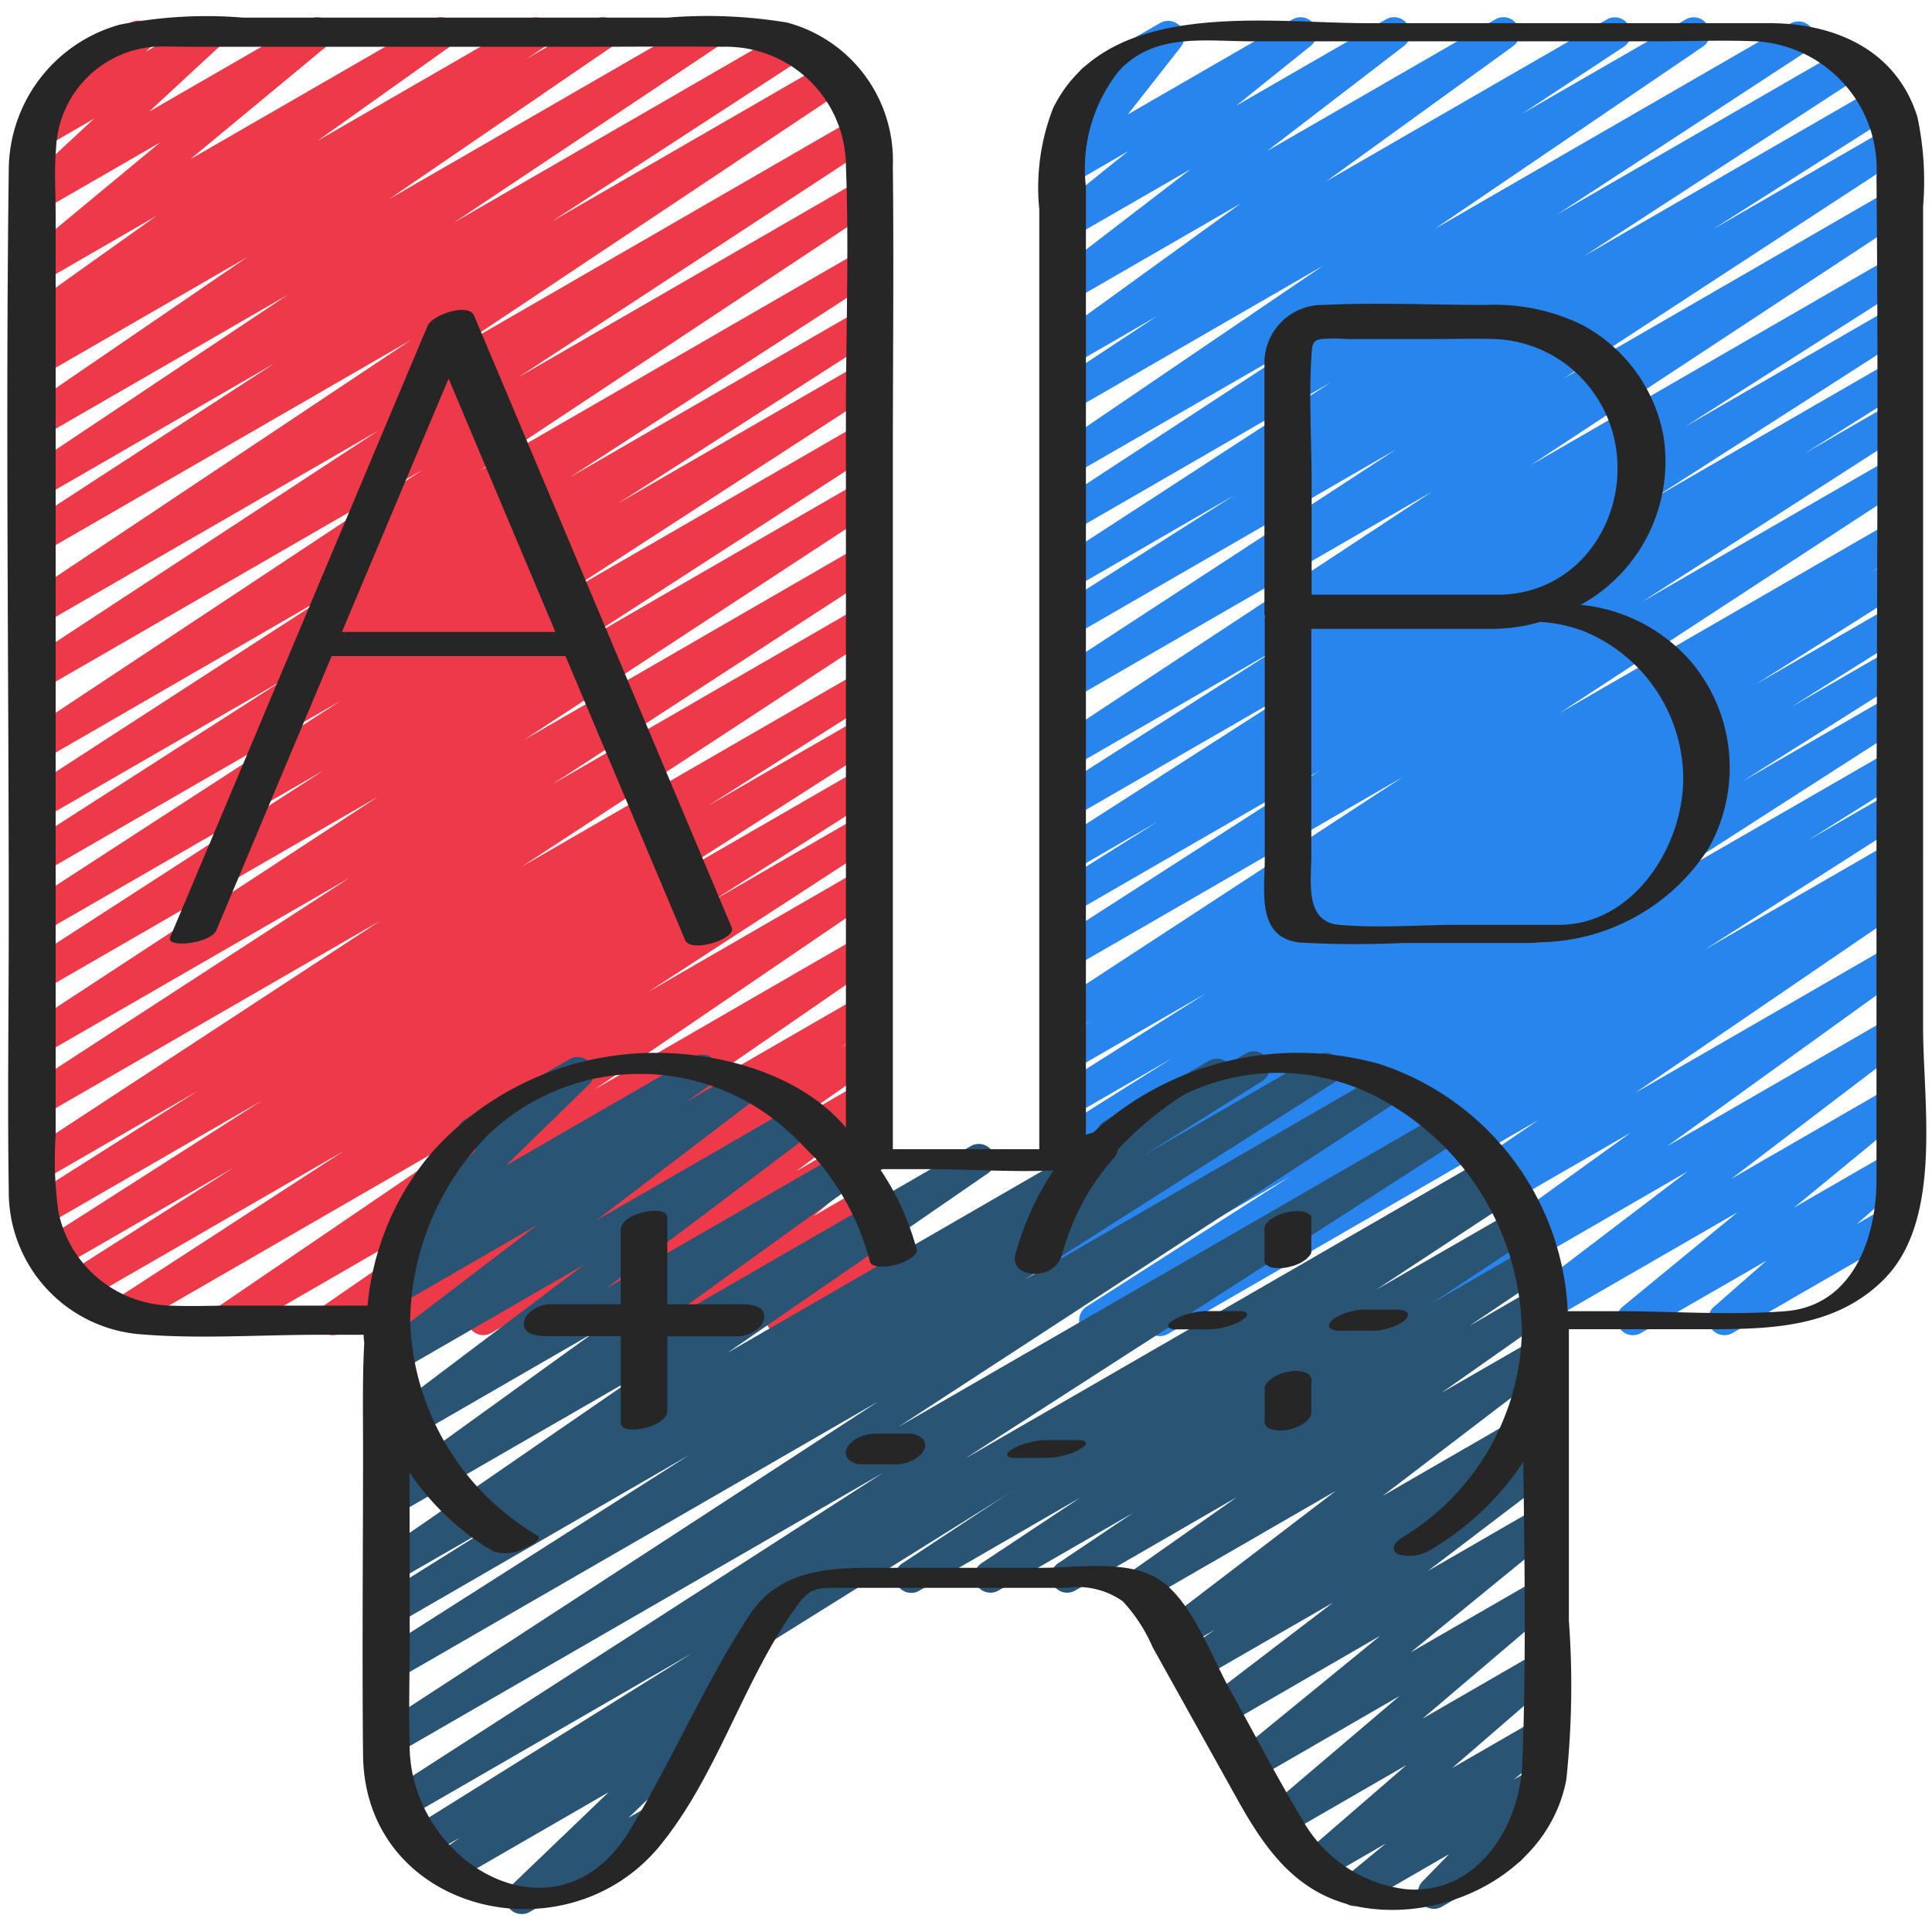 <svg id="Icons" xmlns="http://www.w3.org/2000/svg" viewBox="0 0 60 60"><defs><style>.cls-1{fill:#ee3a48;}.cls-2{fill:#2885ee;}.cls-3{fill:#295474;}.cls-4{fill:#262626;}</style></defs><title>035 - AB Game Testing</title><path class="cls-1" d="M12.5,41.471a.5.5,0,0,1-.276-.917l1.148-.762L10.577,41.4a.5.5,0,0,1-.534-.844l6.377-4.4L7.343,41.4a.5.5,0,0,1-.531-.845l8.8-5.994L4.087,41.216a.5.5,0,0,1-.523-.852l7.112-4.618L2.648,40.381a.5.5,0,0,1-.518-.855l5.134-3.268-5.42,3.129a.5.5,0,0,1-.52-.854l6.8-4.347-6.739,3.89a.5.5,0,0,1-.518-.855l5.279-3.344L1.28,36.686a.5.5,0,0,1-.523-.851l11.059-7.243L1.28,34.675a.5.5,0,0,1-.522-.852l10.1-6.563L1.28,32.786a.5.5,0,0,1-.523-.85l10.993-7.2L1.28,30.784a.5.5,0,0,1-.521-.852l9.283-6L1.28,28.987a.5.5,0,0,1-.522-.851l9.809-6.366L1.28,27.132a.5.5,0,0,1-.52-.854L8.827,21.1,1.28,25.457A.5.5,0,0,1,.759,24.6l9.54-6.179L1.28,23.632a.5.5,0,0,1-.526-.85l12.363-8.188L1.28,21.428a.5.5,0,0,1-.524-.851l11-7.207L1.279,19.417a.5.5,0,0,1-.527-.849L12.77,10.555,1.279,17.188a.5.5,0,0,1-.522-.852l7.761-5.047L1.279,15.468a.5.5,0,0,1-.527-.849L8.939,9.154l-7.66,4.422a.5.5,0,0,1-.532-.846L7.675,7.989l-6.4,3.693a.5.5,0,0,1-.523-.851l.592-.388-.069.039a.5.5,0,0,1-.54-.839L4.866,6.7,1.279,8.773A.5.5,0,0,1,.71,7.956L4.972,4.425,1.279,6.556a.5.5,0,0,1-.59-.8l2.234-2.07-1.5.867a.5.5,0,0,1-.6-.794l.89-.851a.5.5,0,0,1,.008-.861L4.031.714a.5.5,0,0,1,.6.794l-.106.1L6.274.6a.5.5,0,0,1,.59.8L4.632,3.466,9.6.6a.5.5,0,0,1,.569.817L5.907,4.947,13.443.6a.5.5,0,0,1,.54.84L9.861,4.373,16.4.6a.5.5,0,0,1,.524.85l-.585.384L18.479.6a.5.5,0,0,1,.533.845L12.081,6.186,21.762.6a.5.5,0,0,1,.527.848L14.1,6.911,24.365.985a.5.5,0,0,1,.523.852L17.127,6.884,25.68,1.946a.5.5,0,0,1,.527.849L14.188,10.811,26.573,3.66a.5.5,0,0,1,.525.851L16.1,11.716l10.617-6.13a.5.5,0,0,1,.675.17.5.5,0,0,1-.149.68L14.889,14.62,26.723,7.788a.5.5,0,0,1,.521.853l-9.551,6.186,9.032-5.214a.5.5,0,0,1,.52.854l-8.052,5.168,7.533-4.349a.5.5,0,0,1,.522.852l-9.811,6.367,9.291-5.364a.5.5,0,0,1,.521.852L17.96,20l8.769-5.062a.5.5,0,0,1,.523.85l-10.994,7.2L26.73,16.938a.5.5,0,0,1,.523.852L17.161,24.352l9.57-5.526a.5.5,0,0,1,.524.851L16.194,26.921l10.539-6.085a.5.5,0,0,1,.518.855l-5.284,3.347,4.767-2.752a.5.5,0,0,1,.52.854l-6.8,4.348,6.283-3.627a.5.5,0,0,1,.519.855l-5.118,3.259,4.6-2.657a.5.5,0,0,1,.523.852L20.138,30.8l6.6-3.811a.5.5,0,0,1,.532.846l-8.794,5.991L26.74,29.05a.5.5,0,0,1,.534.845L20.9,34.29l5.844-3.374a.5.5,0,0,1,.527.85l-1.156.766.63-.363a.5.5,0,0,1,.536.843l-2.432,1.7,1.9-1.1a.5.5,0,0,1,.55.833l-2.565,1.924,2.016-1.164a.5.5,0,0,1,.573.814l-2.057,1.746,1.486-.858a.5.5,0,0,1,.651.732l-1.255,1.684.606-.349a.5.5,0,0,1,.727.585l-.221.69a.509.509,0,0,1,.179.181.5.5,0,0,1-.184.683l-.5.288a.5.5,0,0,1-.727-.586l.106-.33-1.586.915a.5.5,0,0,1-.651-.731l1.255-1.684L20.963,41.4a.5.5,0,0,1-.573-.813l2.058-1.747L18.012,41.4a.5.5,0,0,1-.55-.833l2.563-1.922L15.253,41.4a.5.5,0,0,1-.536-.842l2.431-1.7-4.4,2.541A.5.5,0,0,1,12.5,41.471Z"/><path class="cls-2" d="M34.014,41.5a.5.5,0,0,1-.27-.921l6.307-4.031L33.28,40.454a.5.5,0,0,1-.515-.856l3.092-1.942L33.28,39.144a.5.5,0,0,1-.52-.854l8.292-5.329L33.28,37.447a.5.5,0,0,1-.517-.855L37.9,33.339,33.28,36.008a.5.5,0,0,1-.516-.856l3.625-2.28L33.28,34.666a.5.5,0,0,1-.516-.855l4.707-2.974L33.28,33.256a.5.5,0,0,1-.514-.857l1.111-.693-.6.344a.5.5,0,0,1-.523-.852l10.811-7.066L33.28,30.071a.5.5,0,0,1-.52-.853L41,23.923,33.28,28.38a.5.5,0,0,1-.515-.857l3.176-2L33.28,27.064a.5.5,0,0,1-.519-.853l7.885-5.058L33.28,25.406a.5.5,0,0,1-.518-.854l6.9-4.4L33.28,23.834a.5.5,0,0,1-.525-.851l11.717-7.714L33.279,21.73a.5.5,0,0,1-.523-.851l10.6-6.922L33.279,19.774a.5.5,0,0,1-.518-.854l5.569-3.538L33.279,18.3a.5.5,0,0,1-.522-.852l8.577-5.575-8.055,4.651a.5.5,0,0,1-.523-.852L40.505,10.6l-7.226,4.17a.5.5,0,0,1-.531-.845l8.334-5.667-7.8,4.505a.5.5,0,0,1-.525-.85l3.164-2.088-2.639,1.523a.5.5,0,0,1-.543-.838l5.8-4.195L33.279,9.351a.5.5,0,0,1-.554-.83l4.25-3.265-3.7,2.133a.5.5,0,0,1-.563-.823L35.03,4.7,33.279,5.715a.5.5,0,0,1-.642-.741l1.648-2.1-.063.036a.5.5,0,1,1-.5-.865L36.031.714a.5.5,0,0,1,.643.741l-1.649,2.1L40.145.6a.5.5,0,0,1,.563.822L38.393,3.283,43.045.6a.5.5,0,0,1,.555.829L39.352,4.69,46.442.6a.5.5,0,0,1,.543.838L41.192,5.628,49.907.6a.5.5,0,0,1,.526.849L47.272,3.532,52.357.6a.5.5,0,0,1,.532.845L44.554,7.11,55.6.733a.5.5,0,0,1,.523.852L48.375,6.65l8.881-5.127a.5.5,0,0,1,.522.852L49.191,7.956l9.033-5.214a.5.5,0,0,1,.518.855L53.188,7.125l5.438-3.139a.5.5,0,0,1,.523.852l-10.6,6.924L58.72,5.889a.5.5,0,0,1,.525.85L47.539,14.446,58.72,7.991a.5.5,0,0,1,.518.855l-6.91,4.408,6.392-3.69a.5.5,0,0,1,.519.854l-7.885,5.058,7.366-4.253a.5.5,0,0,1,.515.856l-3.176,1.995,2.661-1.536a.5.5,0,0,1,.52.854L51,18.687l7.721-4.458a.5.5,0,0,1,.523.852L48.431,22.147,58.72,16.208a.5.5,0,0,1,.514.856l-1.111.7.6-.345a.5.5,0,0,1,.516.856l-4.707,2.973,4.191-2.419a.5.5,0,0,1,.516.856l-3.625,2.28,3.109-1.794a.5.5,0,0,1,.517.855L54.1,24.273l4.622-2.668a.5.5,0,0,1,.52.854l-8.3,5.333,7.779-4.49a.5.5,0,0,1,.515.856L56.144,26.1l2.577-1.488a.5.5,0,0,1,.519.854l-6.3,4.028,5.783-3.338a.5.5,0,0,1,.515.857l-.4.249a.5.5,0,0,1,.413.895l-8.478,5.79,7.946-4.587a.5.5,0,0,1,.542.838l-7.489,5.4,6.947-4.01a.5.5,0,0,1,.552.83l-5.507,4.193,4.955-2.86a.5.5,0,0,1,.567.819L55.721,37.5l3-1.731a.5.5,0,0,1,.58.808l-1.636,1.438.907-.524a.5.5,0,1,1,.5.865L53.8,41.4a.5.5,0,0,1-.58-.808l1.637-1.438L50.959,41.4a.5.5,0,0,1-.567-.819l3.566-2.93L47.46,41.4a.5.5,0,0,1-.553-.83l5.508-4.193L43.7,41.412a.5.5,0,0,1-.542-.838l7.489-5.4L39.831,41.42a.5.5,0,0,1-.532-.846l8.474-5.788-11.5,6.641a.5.5,0,0,1-.515-.857l.019-.011-1.511.872A.494.494,0,0,1,34.014,41.5Z"/><path class="cls-3" d="M44.532,59.281a.5.5,0,0,1-.358-.848L45,57.584,42.321,59.13a.5.5,0,0,1-.568-.818l1.283-1.06-1.974,1.14a.5.5,0,0,1-.578-.811l3.2-2.768-3.761,2.171a.5.5,0,0,1-.574-.813l4.116-3.5-4.5,2.6a.5.5,0,0,1-.566-.82l4.471-3.654-4.841,2.8a.5.5,0,0,1-.552-.83L41.4,49.769l-4.163,2.4a.5.5,0,0,1-.535-.844l1.03-.714-1.032.6a.5.5,0,0,1-.553-.83L41.485,46.3l-5.919,3.417a.5.5,0,0,1-.537-.842l3.393-2.386L33.383,49.4a.5.5,0,0,1-.529-.847l2.329-1.565L31,49.4a.5.5,0,0,1-.526-.849l3.085-2.047-5.017,2.9a.5.5,0,0,1-.525-.85l4.219-2.78-6.325,3.652a.5.5,0,1,1-.5-.865L46.428,36.428a.5.5,0,0,1,.525.85l-4.212,2.774L47,37.6a.5.5,0,0,1,.526.849L44.44,40.49l2.993-1.727a.5.5,0,0,1,.529.847l-2.333,1.568,1.994-1.152a.5.5,0,0,1,.537.842l-3.393,2.386,2.953-1.7a.5.5,0,0,1,.553.83l-5.34,4.077,4.787-2.764a.5.5,0,0,1,.535.844l-1.026.711.491-.283a.5.5,0,0,1,.552.83l-3.928,2.989,3.376-1.948a.5.5,0,0,1,.566.819l-4.474,3.656,3.908-2.255a.5.5,0,0,1,.574.813l-4.114,3.5,3.54-2.044a.5.5,0,0,1,.577.811l-3.2,2.769,2.621-1.512a.5.5,0,0,1,.568.818L47.008,55.27l.611-.353a.5.5,0,0,1,.609.781l-1.2,1.231a.5.5,0,0,1,.122.916l-2.371,1.369A.489.489,0,0,1,44.532,59.281Z"/><path class="cls-3" d="M34.544,35.755a.5.5,0,0,1-.25-.933l3.251-1.878a.5.5,0,0,1,.5.866l-3.251,1.878A.5.5,0,0,1,34.544,35.755Z"/><path class="cls-3" d="M16.2,59.442a.5.5,0,0,1-.347-.86L18.9,55.66l-4.879,2.818a.5.5,0,0,1-.54-.84l.8-.568-1.028.593a.5.5,0,0,1-.515-.856l8.742-5.457-8.9,5.139a.5.5,0,0,1-.52-.852l15.368-9.9L12.28,54.483a.5.5,0,0,1-.522-.851L27.277,43.523l-15,8.659a.5.5,0,0,1-.518-.855L21.4,45.189,12.28,50.457a.5.5,0,0,1-.515-.856l3.674-2.3L12.28,49.12a.5.5,0,0,1-.534-.845L19.838,42.7,12.279,47.06a.5.5,0,0,1-.542-.838l6.69-4.826-6.148,3.549a.5.5,0,0,1-.55-.832l6.428-4.849-5.878,3.393a.5.5,0,0,1-.553-.83l4.961-3.786L12.432,40.5a.5.5,0,0,1-.539-.841l.815-.577a.5.5,0,0,1-.563-.809l2.647-2.58a.5.5,0,0,1-.358-.92l3.254-1.879a.5.5,0,0,1,.6.791L15.707,36.2l5.863-3.384a.5.5,0,0,1,.539.84l-.8.567,1.616-.933a.5.5,0,0,1,.554.83L18.519,37.9l6.19-3.574a.5.5,0,0,1,.551.832l-6.43,4.85L26.474,35.6a.5.5,0,0,1,.542.838l-6.69,4.825,9.817-5.667a.5.5,0,0,1,.534.845L22.59,42.014l16.1-9.3a.5.5,0,0,1,.516.856l-3.685,2.311,5.412-3.124a.5.5,0,0,1,.518.854l-9.633,6.131,11.085-6.4a.5.5,0,0,1,.523.851L27.9,44.313l16.9-9.756a.5.5,0,0,1,.52.852l-15.368,9.9,16.146-9.322a.5.5,0,0,1,.514.857L23.716,51.132a.5.5,0,0,1-.177.589l-1.333.947a.523.523,0,0,1,.41.2.5.5,0,0,1-.053.661l-3.042,2.923.553-.319a.5.5,0,1,1,.5.865l-4.119,2.378A.489.489,0,0,1,16.2,59.442Z"/><path class="cls-4" d="M59.724,6.407a9.579,9.579,0,0,0-.176-2.77C58.9,1.545,56.978.72,54.952.72H42.478c-3.136,0-8.072-.8-9.771,2.635A6.772,6.772,0,0,0,32.276,6.5v29.19H27.79c-.018,0-.043,0-.062,0V14.323c0-3.055.033-6.111,0-9.166A4.436,4.436,0,0,0,24.444.7,15.145,15.145,0,0,0,20.733.547H7.542A13.8,13.8,0,0,0,3.721.765,4.706,4.706,0,0,0,.272,5.282c-.1,7.756,0,15.52,0,23.276,0,2.8-.042,5.609,0,8.412a4.438,4.438,0,0,0,4.112,4.469c1.813.149,3.684.014,5.5.014h1.409c0,.086.013.172.019.257-.059,1.078-.037,2.182-.037,3.3,0,3.163-.032,6.328,0,9.49.049,4.9,6.311,6.4,9.236,2.8,1.758-2.162,2.556-5.046,4.158-7.315.391-.553.559-.673,1.152-.673h7.29a2.435,2.435,0,0,1,1.76.42,5.014,5.014,0,0,1,.924,1.421l2.613,4.693c.923,1.658,1.934,3.09,3.988,3.405,2.67.41,5.73-1.2,6.248-3.988a27.78,27.78,0,0,0,.079-4.937V41.28h4.162c2,0,4.056-.008,5.593-1.519,1.871-1.838,1.245-5.482,1.245-7.862ZM7.234,40.547c-.643,0-1.293.028-1.936,0a3.649,3.649,0,0,1-3.48-2.895,11.368,11.368,0,0,1-.09-2.391V6.643c0-.682-.048-1.385.015-2.066A3.3,3.3,0,0,1,4.77,1.453c.362-.021.731,0,1.092,0h12.2c1.461,0,2.924-.015,4.385,0a3.723,3.723,0,0,1,3.824,3.705c.1,2.571,0,5.164,0,7.735V35.019c-1.612-1.915-4.721-2.551-7.061-2.251a9.276,9.276,0,0,0-5.789,3.012,8.539,8.539,0,0,0-2.006,4.767ZM47.276,54.774c-.075,1.931-1.387,4.067-3.587,3.9a4.27,4.27,0,0,1-3.268-2.207c-.79-1.312-1.495-2.684-2.24-4.022-.565-1.014-1.183-2.785-2.232-3.422-.971-.589-2.5-.334-3.582-.334H27.034c-1.442,0-2.881.134-3.752,1.46-1.4,2.133-2.41,4.532-3.738,6.713-2.226,3.658-6.708,1.046-6.82-2.521-.036-1.153,0-2.314,0-3.468q0-2.571-.007-5.144a8.177,8.177,0,0,0,2.6,2.45,1.241,1.241,0,0,0,.935-.075c.074-.027.655-.291.429-.424a8,8,0,0,1-3.943-6.668,8.4,8.4,0,0,1,2.452-5.8,6.83,6.83,0,0,1,9.336-.034c.322.279.54.56.785.772,0,0,0,.011.009.017a7.907,7.907,0,0,1,1.7,3.224c.026.1.185.131.265.14a1.439,1.439,0,0,0,.534-.055,1.492,1.492,0,0,0,.49-.219c.073-.055.187-.148.159-.254a8.164,8.164,0,0,0-1.119-2.466l.059-.029c.464,0,.927,0,1.391,0,1.279,0,2.623.1,3.92.041a8.864,8.864,0,0,0-1.207,2.7.425.425,0,0,0,.181.383.773.773,0,0,0,.5.124.842.842,0,0,0,.794-.6c.009-.034.021-.079,0-.02.01-.036.021-.072.031-.108.021-.071.044-.143.067-.214q.073-.225.161-.446a7.691,7.691,0,0,1,.383-.83c.069-.129.142-.257.218-.383l.014-.023.048-.073c.04-.061.081-.122.122-.182a8.464,8.464,0,0,1,.575-.733.46.46,0,0,0,.107-.24A10.649,10.649,0,0,1,36.76,34a6.659,6.659,0,0,1,5.887.01,8.352,8.352,0,0,1,4.617,7.343,7.671,7.671,0,0,1-3.706,6.39c-.2.118-.426.368-.139.524a1.244,1.244,0,0,0,1.024-.147A8.747,8.747,0,0,0,47.307,45.4C47.346,48.526,47.4,51.66,47.276,54.774Zm11-27.355v9.22c0,1.789-.723,3.917-2.83,4.081-1.723.134-3.509,0-5.237,0H48.688a8.49,8.49,0,0,0-5.848-7.676,9.4,9.4,0,0,0-8.894,2.133.966.966,0,0,0-.222.068V5.8A4.866,4.866,0,0,1,34.752,2.2c1.1-1.191,2.667-.917,4.133-.917H51.427c1.029,0,2.068-.042,3.1,0A3.98,3.98,0,0,1,58.276,5.5C58.345,12.8,58.276,20.113,58.276,27.419Z"/><path class="cls-4" d="M39.55,39.371a1.275,1.275,0,0,0,.539-.04,1.229,1.229,0,0,0,.486-.235l.095-.1a.221.221,0,0,0,.054-.193v-1a.165.165,0,0,0-.1-.111.331.331,0,0,0-.178-.066,1.275,1.275,0,0,0-.539.04,1.229,1.229,0,0,0-.486.235l-.095.1a.221.221,0,0,0-.054.193v1a.165.165,0,0,0,.1.111A.331.331,0,0,0,39.55,39.371Z"/><path class="cls-4" d="M37.6,40.716h-.124a2.048,2.048,0,0,0-.528.077,1.806,1.806,0,0,0-.5.2l-.1.072a.146.146,0,0,0-.07.131c.038.086.177.089.251.089h1a2.047,2.047,0,0,0,.528-.076,1.806,1.806,0,0,0,.5-.2l.1-.072a.146.146,0,0,0,.07-.131c-.038-.086-.177-.09-.251-.09Z"/><path class="cls-4" d="M40.575,42.643a.524.524,0,0,0-.215-.056.813.813,0,0,0-.265,0,1.334,1.334,0,0,0-.548.187l-.13.1a.441.441,0,0,0-.142.216v1a.162.162,0,0,0,.027.154.2.2,0,0,0,.123.116.54.54,0,0,0,.215.056.813.813,0,0,0,.265,0,1.33,1.33,0,0,0,.548-.187l.13-.1a.434.434,0,0,0,.142-.215v-1a.162.162,0,0,0-.027-.154A.2.2,0,0,0,40.575,42.643Z"/><path class="cls-4" d="M43.661,40.966c.052-.065.107-.157.019-.224l-.09-.043a.861.861,0,0,0-.286-.026h-1a1.362,1.362,0,0,0-.277.041,1.5,1.5,0,0,0-.288.082,1.053,1.053,0,0,0-.234.113.614.614,0,0,0-.166.125c-.052.065-.107.156-.019.224l.09.043a.861.861,0,0,0,.286.026h1a1.362,1.362,0,0,0,.277-.041,1.5,1.5,0,0,0,.288-.082,1.014,1.014,0,0,0,.234-.114A.611.611,0,0,0,43.661,40.966Z"/><path class="cls-4" d="M23.074,40.505h-2.35v-2.7c0-.411-1.448-.15-1.448.388v2.311h-2.2c-.3,0-.762.23-.805.56-.049.37.4.43.657.43h2.35v2.7c0,.41,1.448.15,1.448-.388V41.5h2.2c.3,0,.762-.23.805-.56C23.78,40.565,23.332,40.505,23.074,40.505Z"/><path class="cls-4" d="M28.265,44.525h-1a.839.839,0,0,0-.283.021.931.931,0,0,0-.287.085.714.714,0,0,0-.226.144.519.519,0,0,0-.154.172.313.313,0,0,0,.018.356.563.563,0,0,0,.4.172h1a.839.839,0,0,0,.283-.021.931.931,0,0,0,.287-.085.714.714,0,0,0,.226-.144.513.513,0,0,0,.154-.173.312.312,0,0,0-.018-.355A.563.563,0,0,0,28.265,44.525Z"/><path class="cls-4" d="M32.6,44.725h-.124a2.088,2.088,0,0,0-.527.08,1.848,1.848,0,0,0-.5.194l-.1.07a.139.139,0,0,0-.072.125c.037.083.178.081.249.081h1a2.088,2.088,0,0,0,.527-.08,1.881,1.881,0,0,0,.5-.194l.1-.07a.139.139,0,0,0,.072-.125c-.037-.084-.178-.081-.249-.081Z"/><path class="cls-4" d="M16.875,20.375h.687l2.715,6.448,1,2.371c.176.42,1.6-.036,1.448-.388q-3.5-8.314-7-16.629l-1-2.371c-.18-.428-1.309-.013-1.443.305l-7,16.629q-.5,1.185-1,2.371c-.145.343,1.262.2,1.438-.222L10.3,20.375Zm.372-.75H10.62l3.1-7.365.212-.5Z"/><path class="cls-4" d="M49.091,18.784a5.083,5.083,0,0,0,2.57-5.238,4.917,4.917,0,0,0-2.522-3.454,6.168,6.168,0,0,0-3-.621c-1.678,0-3.378-.083-5.054,0a1.8,1.8,0,0,0-1.817,1.808v7.776a.377.377,0,0,0,.025.095c0,.015-.015.028-.015.044v7.5c0,.974-.263,2.43,1.087,2.576a30.148,30.148,0,0,0,3.21.014h3.953a2.358,2.358,0,0,0,.291-.021,6.33,6.33,0,0,0,5.241-2.917,5.106,5.106,0,0,0-.57-5.827A5.2,5.2,0,0,0,49.091,18.784Zm-8.357-7.827c.019-.284.061-.39.3-.428a5.381,5.381,0,0,1,.8,0h2.757c.607,0,1.217-.019,1.824,0a3.94,3.94,0,0,1,2.982,1.54c1.9,2.462.405,6.347-2.834,6.4H40.734V15.054C40.734,13.7,40.642,12.309,40.734,10.957Zm7.74,17.764H45.363c-1.243,0-2.541.11-3.779,0-1.077-.095-.86-1.363-.86-2.132v-7.06h5.711a5.392,5.392,0,0,0,1.4-.216,4.638,4.638,0,0,1,1.348.288,4.967,4.967,0,0,1,3.09,4.5C52.311,26.219,50.773,28.681,48.474,28.721Z"/></svg>